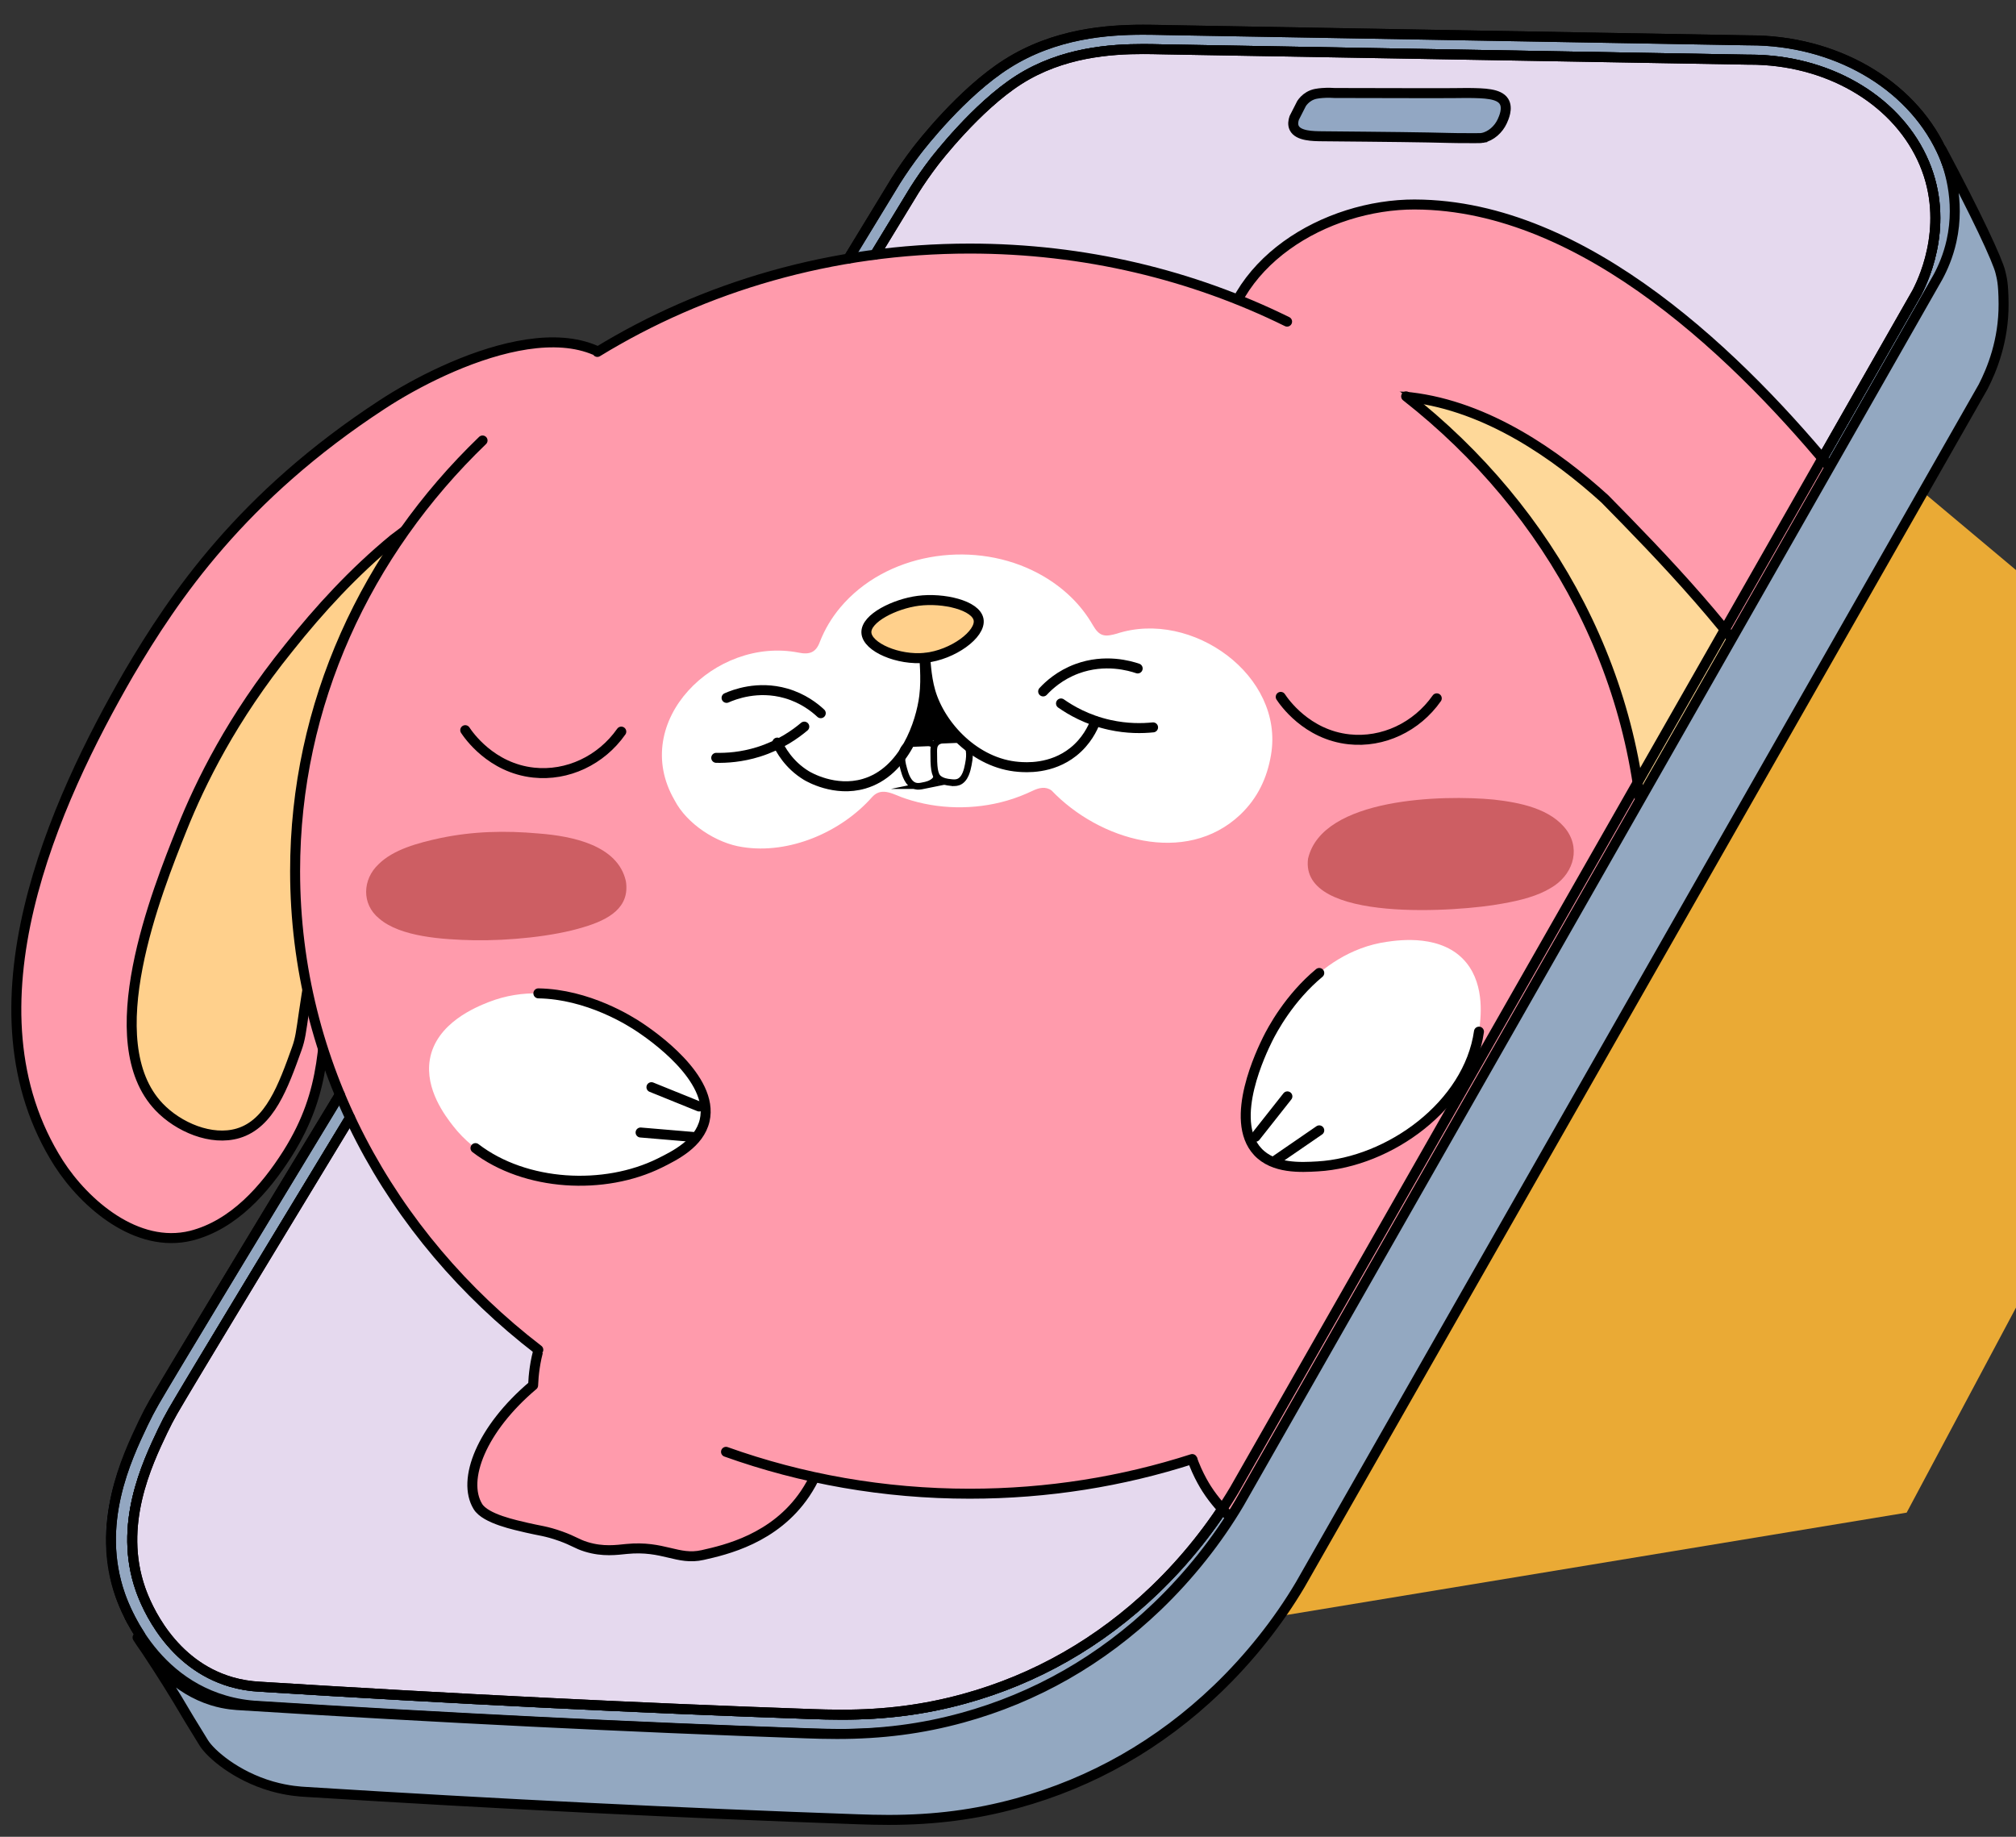 <?xml version="1.0" encoding="UTF-8"?> <svg xmlns="http://www.w3.org/2000/svg" version="1.1" viewBox="0 0 1211.35 1103.64"><rect x="0" y="0" width="1211.35" height="1103.64" fill="#333333" stroke="none"/><defs><style> .st0, .st1, .st2, .st3, .st4, .st5, .st6, .st7, .st8, .st9, .st10, .st11, .st12 { stroke: #000; } .st0, .st1, .st2, .st3, .st5, .st6, .st7, .st8, .st10, .st11, .st12 { stroke-width: 6px; } .st0, .st2, .st3, .st5, .st6, .st7, .st8, .st12 { stroke-linecap: round; stroke-linejoin: round; } .st0, .st10, .st12 { fill: none; } .st13, .st3, .st14, .st15, .st16, .st8, .st9, .st12, .st17, .st18 { display: none; } .st13, .st19 { fill: #d73b3f; } .st20, .st17 { fill: #fed899; } .st21 { fill: #93a7c1; } .st1 { fill: #92a7c3; } .st1, .st4, .st9, .st10, .st11 { stroke-miterlimit: 10; } .st22, .st5, .st11 { fill: #ff9bac; } .st3, .st14, .st7, .st23 { fill: #ffd08c; } .st4, .st15, .st24, .st9 { fill: #fff; } .st4, .st9 { stroke-width: 4px; } .st25 { fill: #e5d9ee; } .st26, .st16 { fill: #cd5e63; } .st6 { fill: #93a8c1; } .st27 { fill: #eaaa35; } </style></defs><g id="_монета" data-name="монета" class="st18"><ellipse class="st11" cx="1811.3" cy="731.91" rx="338.39" ry="89.9" transform="translate(-69.08 1261.71) rotate(-37.74)"></ellipse><path class="st11" d="M1543.69,939.03c30.39,39.26,174.83-21.64,322.63-136.02,147.8-114.39,242.97-238.94,212.59-278.21l64.5,84.08c30.39,39.26-64.79,163.82-212.59,278.21-147.8,114.39-292.24,175.28-322.63,136.02l-64.5-84.08Z"></path><g id="_Шар_22" data-name="Шар_22"><g><path class="st22" d="M1943.45,620.08c19.76-13.57,13.29-20.95,7.92-23.06-11.36-4.51-27.21-1.32-39.67,1.77-20.63,5.23-55.1,16.04-87.65,40.26-8.48,6.33-18.89,15.58-18.56,19.44.31,2.98,5.67,2.54,11.37,1.26,10.27-2.33,19.53-7.52,32.24-13.63,13.53-6.44,28.88-13.04,41.01-16.54,10.74-3.08,20.33-2.88,29.68-3.41,2.95-.13,5.51-.18,8.73-.55,3.69-.46,8.6-1.32,14.86-5.5l.07-.05Z"></path><path class="st0" d="M1943.45,620.08c19.76-13.57,13.29-20.95,7.92-23.06-11.36-4.51-27.21-1.32-39.67,1.77-20.63,5.23-55.1,16.04-87.65,40.26-8.48,6.33-18.89,15.58-18.56,19.44.31,2.98,5.67,2.54,11.37,1.26,10.27-2.33,19.53-7.52,32.24-13.63,13.53-6.44,28.88-13.04,41.01-16.54,10.74-3.08,20.33-2.88,29.68-3.41,2.95-.13,5.51-.18,8.73-.55,3.69-.46,8.6-1.32,14.86-5.5l.07-.05Z"></path></g><g class="st18"><path class="st14" d="M2338.87,123.06c-22.87,2.87-45.98,9.76-62.73,15.5-22.88,7.84-77.36,26.5-108.66,52.68-9.71,8.12-18.17,17.78-17.24,21.61,1.09,4.5,14.82-.48,28.65-5.49,7.33-2.66,10.4-4.97,58.46-25.85,11.28-4.9,22.11-9.74,32.61-13.5,4.62-1.67,9.46-3.3,14.1-4.76,40.5-13.1,62.77-8.29,81.32-18.44,5.89-3.19,11.17-7.65,14.54-11.78,1.92-2.35,6.24-8.14-6.6-11.02-5.98-1.34-16.34-2.22-34.45,1.07Z"></path><path class="st0" d="M2378.38,123.29c-1.53-.55-3.32-.93-5.05-1.3-9.69-1.35-21.5-.66-34.36,1.05h-.09c-22.87,2.88-45.98,9.77-62.73,15.51-22.88,7.84-77.36,26.5-108.66,52.68-9.71,8.12-18.17,17.78-17.24,21.61,1.09,4.5,14.82-.48,28.65-5.49,7.33-2.66,10.4-4.97,58.46-25.85,11.28-4.9,22.11-9.74,32.61-13.5,4.62-1.67,9.46-3.3,14.1-4.76,26.11-8.22,67.63-13.7,70.24-14.05"></path></g><g><path class="st22" d="M1917.78,699.01c-11.69,18.57-49.64,47.92-76.83,67.68-28.98,21.06-68.93,48.31-100.52,58.3-16.51,5.46-34.06,7.9-26.89-5.51,7.22-13.11,35.19-36.92,58.42-46.83,5.19-2.27,9.89-3.99,14.99-6.03,9.49-3.7,20.52-9.21,31.67-16.27,20.88-13.24,41.46-29.17,56.64-40.86,8.79-6.72,18.68-14.83,28.4-19.17,16.77-7.27,20.22-1.01,14.16,8.65l-.03.04Z"></path><path class="st0" d="M1917.78,699.01c-11.69,18.57-49.64,47.92-76.83,67.68-28.98,21.06-68.93,48.31-100.52,58.3-16.51,5.46-34.06,7.9-26.89-5.51,7.22-13.11,35.19-36.92,58.42-46.83,5.19-2.27,9.89-3.99,14.99-6.03,9.49-3.7,20.52-9.21,31.67-16.27,20.88-13.24,41.46-29.17,56.64-40.86,8.79-6.72,18.68-14.83,28.4-19.17,16.77-7.27,20.22-1.01,14.16,8.65l-.03.04Z"></path></g><g><path class="st17" d="M2283.83,342.98c-14.72,19.57-43.25,44.03-66.94,62.84-59.79,45.89-161.74,123.88-229.99,145.33-15.93,5.1-35.09,7.61-31.14-4.47,4.16-13.11,29.89-38.31,57.93-57.53,23.45-16.23,41.02-21.42,61.14-29.83,16.82-6.83,39.33-18.87,58.36-30.86,18.3-11.24,57.6-37.74,84.52-58.2,15.41-11.48,32.5-24.99,48.43-33.14,11.04-5.7,19.26-7.11,21.35-4.01,1.21,1.92-.37,5.47-3.58,9.75l-.08.11Z"></path><path class="st12" d="M2283.83,342.98c-14.72,19.57-43.25,44.03-66.94,62.84-59.79,45.89-161.74,123.88-229.99,145.33-15.93,5.1-35.09,7.61-31.14-4.47,4.16-13.11,29.89-38.31,57.93-57.53,23.45-16.23,41.02-21.42,61.14-29.83,16.82-6.83,39.33-18.87,58.36-30.86,18.3-11.24,57.6-37.74,84.52-58.2,15.41-11.48,32.5-24.99,48.43-33.14,11.04-5.7,19.26-7.11,21.35-4.01,1.21,1.92-.37,5.47-3.58,9.75l-.08.11Z"></path></g><path class="st5" d="M1710.11,800.09c-17.73,14.17-23.55,17.71-25.27,17.96-1.32.19,0-1.58.08-4.28.07-2.62-1.43-1.63-.9-3.5.63-2.23,2.54-3.95,2.54-5.95,0-1.03-.51-1.04-.62-1.62-.52-2.6,8.24-11.28,17.77-18.29,1.61-1.18,11.66-8.5,21.54-12.24,10.27-3.89,12.2-.83,12.54-.27,2.21,3.53-4.15,13.45-15.55,21.43-4.77,3.34-9.25,5.52-12.13,6.77Z"></path><path class="st5" d="M1758.01,706.66c-5.27-1.3-13.49,1.26-19.17,5.27-2.68,1.89-5.35,5.51-6.37,6.82-1.12,1.44-1.56,2.22-3.29,4.18-1.57,1.79-2.21,2.29-3.24,3.52-1.82,2.17-2.14,3.37-2.46,4.25-1.24,3.4-4.75,6.19-5.01,8.2-.23,1.81-.75,5.79,5.89,4.82,7.67-1.12,20.78-8.06,30.72-15.44,16.65-12.36,24.06-25.7,16.07-25.85-3.53-.07-9.4,2.45-13.14,4.23Z"></path><path class="st22" d="M1794.45,772.51c-62.47,30.75-97.63,25.28-78.52-12.21,19.11-37.5,85.25-92.82,147.72-123.58,62.47-30.75,97.63-25.28,78.52,12.21-19.11,37.5-85.25,92.82-147.72,123.58Z"></path><path class="st0" d="M1764.21,704.01c28.37-25.17,64.48-50.08,99.44-67.29,30.36-14.95,54.27-21.34,68.63-19.65"></path><path class="st0" d="M1710.81,779.59c-.51-5,1.12-11.45,5.12-19.29,4.41-8.65,11.32-18.25,20.11-28.27"></path><path class="st0" d="M1710.81,779.59"></path><path class="st0" d="M1892.93,706.08c-28.22,24.88-63.91,49.42-98.48,66.43-34.92,17.19-61.31,23.06-74.45,18.35"></path><path class="st0" d="M1942.49,620.71c6.39,4.9,6.74,14.38-.32,28.23-5.88,11.55-16.23,24.78-29.55,38.47"></path><path class="st16" d="M2192.64,253.64c-10.75,5.96-13.18,3.73-13.3-.37-.31-4.75,2.93-13.56,7.03-21.28,3.61-6.7,9.34-16.49,18.95-24.68,7.61-6.63,17.16-11.16,21.32-10.59,4.16.37,3.98,4.46,3.43,8.31-.94,5.8-4.2,12.65-9.11,20.53-4.74,7.81-13.33,19.37-28.2,28.02l-.12.07Z"></path><path class="st16" d="M2126.1,397.22c-24.61,10.71-37.61,43.37-39.07,50.78-.79,3.43-.9,6.22.75,7.5,2.37,2.24,11.04-.48,20.64-7.51,10.42-7.69,16.29-15.74,20.3-21.92,7.46-11.87,19.72-37.48-2.52-28.89l-.11.05Z"></path><path class="st15" d="M2150.29,371.41c-13.72-2.23,6.45-26.16,31.29-45.98,2.38-2.12,2.55-3.29,2.1-4.09-.58-1.07-.92-2.33-.88-3.8.09-5.4,4.56-13.49,12.52-22.62,2.6-3.08,7.57-7.48,4.56-7.64-10.21-.1-12.89-7.29-4.58-18.95,4.45-6.39,15.45-16.6,26.16-23.82,35.93-24.92,59.19-22.18,43.19-.8-2.19,2.9-1.96,3.82,1.84,2.61,4.2-1.26,7.91-1.95,10.92-2.01,15.84-.3,11.31,15.55-7.7,35.04-4.36,4.48-9.51,9.18-15.13,13.76-4.23,3.44-8.71,6.8-13.28,9.96-2.32,1.61-4.23,3.05-5.14,4.22-.81,1-.95,1.83-.97,2.67.85,11.81-35.78,44.77-65.17,56.85-8.43,3.48-15.19,5.25-19.66,4.59l-.09-.02Z"></path><path class="st15" d="M2075.99,308.46c9.59-16.41,40.74-44.56,70.57-60.94,4.85-2.66,18.54-10.18,25.62-10.55,8.68-.45,1.44,10.18-.64,13.22-12.19,17.89-44.58,40.11-51.36,44.65-4.94,3.32-35.8,24.04-45.06,23.79-5.01-.13-1.38-6.35.86-10.18Z"></path><path class="st12" d="M2159.61,263.8c-14.6,14.11-34.31,27.61-39.43,31.04-4.94,3.32-35.8,24.04-45.06,23.79-5.01-.13-1.38-6.35.86-10.18,8.21-14.05,32.22-36.7,57.68-53.21"></path><path class="st12" d="M2100.04,301.54c-6.44,4.9-12.89,9.79-19.33,14.69"></path><path class="st12" d="M2073.84,316.28c5.47-5.04,10.94-10.07,16.42-15.11"></path><path class="st15" d="M2011.06,455.41c-6.32,14.8,7.39,20.87,34.93,9.01,4.48-1.93,17.11-7.37,28.42-16.05,13.88-10.66,16.25-18.89,16.93-21.24,3.98-13.85-19.87-8.38-25-7.07-3.74.95-27.08,6.92-42.87,19.49-8.55,6.81-10.94,12.41-12.41,15.87Z"></path><path class="st12" d="M2086.61,418.47c-6.46-1.7-17.05.76-20.27,1.58-3.74.95-27.08,6.92-42.87,19.49-8.55,6.81-10.94,12.41-12.41,15.87-6.32,14.8,7.39,20.87,34.93,9.01"></path><path class="st12" d="M2041.82,435.35c-4.09.29-8.19.58-12.28.87"></path><path class="st12" d="M2018.13,445.16c2.29,1.22,4.57,2.44,6.86,3.65"></path><path class="st12" d="M2259.88,238.61c.33,1.04.96,4.65-5.74,12.49-4.06,4.75-9.11,9.06-12.08,11.47"></path><path class="st12" d="M2237.99,247.31c-1.39,2.36-2.95,5.56-3.03,8.4-.11,3.63,2.22,5.03,3.98,5.63"></path><path class="st12" d="M2219.34,325.49c1.98-2.2,8-9.17,7.54-13.57-.28-2.66-2.82-3.27-4.49-3.43"></path><path class="st12" d="M2194.61,339.77c.91-2.15,2.7-5.51,6.45-10.22,4.8-6,10.64-11.49,14.42-14.84"></path><path class="st3" d="M2258.32,280.8c-5.96,3.26-10.41.7-8.02-4.99,2.3-5.46,11.38-14.93,17.14-17.79,5.7-2.83,7.56,1.08,5.78,5.79-1.9,5.01-9,13.78-14.89,17Z"></path><path class="st8" d="M2193.51,322.36c-48.1,24.53-77.36,31.07-74.39,22.47,3.05-8.85,42.25-39.59,95.1-68.19h0c-2.4,2.85-4.7,6.17-4.9,8.61-.57,6.93,16.28,1.62,26.23-2.56,7.14-3,14.84-7.13,14.74-6.91-.09.2-6.5,3.16-13.78,7.47-15.41,9.13-33.24,23.48-40.17,33.58-1.75,2.54-2.48,4.35-2.82,5.53Z"></path><path class="st13" d="M2145.66,339.39c-8.9,3.91-17.01,5.44-16.88,1.48.66-6.14,20.19-20.8,33.99-27.67,10.43-5.24,18.63-7.12,9.39,2.31-1.8,1.86-2.51,3.13-1.48,3.52,6.81,3.15-9.72,13.69-24.84,20.28l-.17.07Z"></path><path class="st18" d="M2219.81,287.87c3.4-.74,8.56-2.16,15.73-5.18,7.5-3.16,14.8-7.05,14.74-6.91-.06.13-6.6,3.24-13.78,7.47-9.48,5.59-17.23,11.46-22.23,15.5,1.85-3.63,3.7-7.26,5.55-10.88Z"></path><path class="st9" d="M2201.07,298.97c.13-.53.26-1.05.94-1.84,1.72-2,5.8-4.39,7.83-5.58,1.86-1.09,7.09-4.15,8.62-3.79.45.11.46.48.38.79l-1.84,3.61c-.2.32-.66.98-1.72,1.83-1.14.91-2.37,1.55-3.39,2.07-6.29,3.21-9.38,4.69-10.38,4.46-.8-.18-.58-1.07-.46-1.55Z"></path><path class="st9" d="M2198.99,304.27c-.5.72-1,1.41-.94,1.84.14,1.09,3.71-.29,5.48-.97,1.62-.62,6.19-2.39,9.24-5,.9-.77,1.42-1.41,1.72-1.83l1.84-3.61c.11-.28.24-.78-.38-.79-.66-.02-1.84.52-2.83.99-6.14,2.91-9.28,4.49-11.25,6.18-1.58,1.35-2.42,2.54-2.87,3.19Z"></path><path class="st12" d="M2236.17,258.21c-2.92,1.88-9.94,6.57-16.36,12.54-.8.74-10.09,9.48-10.5,14.49-.57,6.93,16.28,1.62,26.23-2.56,7.14-3,14.84-7.13,14.74-6.91-.1.21-6.83,3.38-13.78,7.47-14.71,8.67-33.44,23.3-40.17,33.58-1.1,1.67-5.11,7.8-1.11,9.52,2.41,1.04,6.68.02,9.06-.66"></path><g class="st18"><path d="M2253.48,209.57c-12.41,6.11-20.42,7.06-17.91,2.12,2.51-4.93,14.61-13.88,27.01-19.99,12.41-6.11,20.42-7.06,17.91-2.12s-14.61,13.88-27.01,19.99Z"></path><path class="st24" d="M2261.42,198.66c-4.46,2.01-7.06,2.19-5.79.41,1.26-1.78,5.91-4.85,10.37-6.86,4.46-2.01,7.06-2.19,5.79-.41-1.26,1.78-5.91,4.85-10.37,6.86Z"></path></g><g class="st18"><path d="M2168.6,398.14c-12.41,6.11-20.41,7.02-17.87,2.05s14.65-13.96,27.05-20.06c12.41-6.11,20.41-7.02,17.87-2.05-2.53,4.97-14.65,13.96-27.05,20.06Z"></path><path class="st24" d="M2175.74,387.68c-4.46,2.01-7.06,2.19-5.79.41,1.26-1.78,5.91-4.85,10.37-6.86,4.46-2.01,7.06-2.19,5.79-.41s-5.91,4.85-10.37,6.86Z"></path></g><path class="st12" d="M2183.8,361.94c1.51-.23,11.97-1.7,9.06,6.64-2.32,6.64-12.23,16.98-25.74,26.92"></path></g></g><g id="_Шар_26" data-name="Шар_26"><path class="st21" d="M1163.48,89.76c-18.97-40.02-64.14-65.88-115.05-65.88h-.72l-349.79-6.16c-.96-.02-3.1-.07-3.1-.07-3.23-.06-6.88-.14-10.89-.14-21.34,0-53.06,2.13-82.02,20.56-26.93,17.13-51.53,48.83-54.25,52.38-4.38,5.74-8.55,11.72-12.38,17.77l-.24.38C343.31,423.36,110.4,806.14,89.63,842.18c-2.27,3.95-4.58,8.36-6.67,12.76-10.02,21.11-28.68,60.41-13.71,103.13,4.11,11.74,20.79,51,62.76,63.22,6.52,1.9,13.34,3.04,20.28,3.39,115.75,7.26,227.39,12.79,331.83,16.45,5.6.2,11.72.38,18.54.38,27.76,0,52.31-3.18,77.26-10.02,45.2-12.39,85.62-35.45,120.16-68.56,19.35-18.54,36.62-40.24,49.96-62.76l410.22-719.59.22-.42c5.64-10.79,22.54-49.21,3-90.4ZM1148.93,175.18l-.12.24-410.03,719.25c-12.81,21.63-29.4,42.47-47.97,60.28-32.99,31.62-71.54,53.63-114.58,65.43-23.72,6.5-47.09,9.53-73.57,9.53-6.61,0-12.58-.18-18.05-.37-104.36-3.66-215.89-9.19-331.53-16.44-5.88-.29-11.66-1.25-17.17-2.86-36.14-10.52-50.84-45.28-54.48-55.68-13.52-38.6,3.91-75.31,13.27-95.03,1.96-4.13,4.12-8.27,6.25-11.97,20.72-35.95,253.58-418.64,445.28-733.34l.13-.22c3.65-5.76,7.62-11.46,11.8-16.93,1.03-1.35,25.54-33.25,51.08-49.5,26-16.54,55.08-18.46,74.69-18.46,3.87,0,7.45.08,10.62.15,1.08.02,2.12.04,3.13.06l349.92,6.17c.28,0,.55-.01.83-.01,45.8,0,86.36,23.11,103.32,58.87,17.41,36.71,2.25,71.15-2.82,80.83Z"></path><path class="st10" d="M84.28,982.64c9.75,14.92,25.76,31.75,50.72,39.02,6.52,1.9,13.34,3.04,20.28,3.39,115.75,7.26,227.39,12.79,331.83,16.45,5.6.2,11.72.38,18.54.38,27.76,0,52.31-3.18,77.26-10.02,45.2-12.39,85.62-35.45,120.16-68.56,19.35-18.54,36.62-40.24,49.96-62.76l410.22-719.59.22-.42c5.19-9.93,19.91-43.25,7.01-80.59M78.97,973.63c1.51,2.85,3.28,5.89,5.32,9.01M77.89,971.55c.34.68.7,1.37,1.08,2.08M1170.49,99.93c-1.12-3.24-2.45-6.52-4.01-9.81-18.97-40.02-64.14-65.88-115.05-65.88h-.72l-349.79-6.16c-.96-.02-3.1-.07-3.1-.07-3.23-.06-6.88-.14-10.89-.14-21.34,0-53.06,2.13-82.02,20.56-26.93,17.13-51.53,48.83-54.25,52.38-4.38,5.74-8.55,11.72-12.38,17.77l-.24.38C346.31,423.73,113.4,806.51,92.63,842.55c-2.27,3.95-4.58,8.36-6.67,12.76-10.02,21.11-28.68,60.41-13.71,103.13,1.03,2.93,2.84,7.59,5.64,13.11M1151.93,175.55l-.12.24-410.03,719.25c-12.81,21.63-29.4,42.47-47.97,60.28-32.99,31.62-71.54,53.63-114.58,65.43-23.72,6.5-47.09,9.53-73.57,9.53-6.61,0-12.58-.18-18.05-.37-104.36-3.66-215.89-9.19-331.53-16.44-5.88-.29-11.66-1.25-17.17-2.86-36.14-10.52-50.84-45.28-54.48-55.68-13.52-38.6,3.91-75.31,13.27-95.03,1.96-4.13,4.12-8.27,6.25-11.97,20.72-35.95,253.58-418.64,445.28-733.34l.13-.22c3.65-5.76,7.62-11.46,11.8-16.93,1.03-1.35,25.54-33.25,51.08-49.5,26-16.54,55.08-18.46,74.69-18.46,3.87,0,7.45.08,10.62.15,1.08.02,2.12.04,3.13.06l349.92,6.17c.28,0,.55-.01.83-.01,45.8,0,86.36,23.11,103.32,58.87,17.41,36.71,2.25,71.15-2.82,80.83Z"></path><path class="st25" d="M1151.93,175.55l-.12.24-410.03,719.25c-12.81,21.63-29.4,42.47-47.97,60.28-32.99,31.62-71.54,53.63-114.58,65.43-23.72,6.5-47.09,9.53-73.57,9.53-6.61,0-12.58-.18-18.05-.37-104.36-3.66-215.89-9.19-331.53-16.44-5.88-.29-11.66-1.25-17.17-2.86-36.14-10.52-50.84-45.28-54.48-55.68-13.52-38.6,3.91-75.31,13.27-95.03,1.96-4.13,4.12-8.27,6.25-11.97,20.72-35.95,253.58-418.64,445.28-733.34l.13-.22c3.65-5.76,7.62-11.46,11.8-16.93,1.03-1.35,25.54-33.25,51.08-49.5,26-16.54,55.08-18.46,74.69-18.46,3.87,0,7.45.08,10.62.15,1.08.02,2.12.04,3.13.06l349.92,6.17c.28,0,.55-.01.83-.01,45.8,0,86.36,23.11,103.32,58.87,17.41,36.71,2.25,71.15-2.82,80.83Z"></path><path class="st10" d="M1151.93,175.55l-.12.24-410.03,719.25c-12.81,21.63-29.4,42.47-47.97,60.28-32.99,31.62-71.54,53.63-114.58,65.43-23.72,6.5-47.09,9.53-73.57,9.53-6.61,0-12.58-.18-18.05-.37-104.36-3.66-215.89-9.19-331.53-16.44-5.88-.29-11.66-1.25-17.17-2.86-36.14-10.52-50.84-45.28-54.48-55.68-13.52-38.6,3.91-75.31,13.27-95.03,1.96-4.13,4.12-8.27,6.25-11.97,20.72-35.95,253.58-418.64,445.28-733.34l.13-.22c3.65-5.76,7.62-11.46,11.8-16.93,1.03-1.35,25.54-33.25,51.08-49.5,26-16.54,55.08-18.46,74.69-18.46,3.87,0,7.45.08,10.62.15,1.08.02,2.12.04,3.13.06l349.92,6.17c.28,0,.55-.01.83-.01,45.8,0,86.36,23.11,103.32,58.87,17.41,36.71,2.25,71.15-2.82,80.83Z"></path><path class="st1" d="M890.65,82.88c-.38.07-.69.12-4.54.14-8.25.04-14.73-.12-15.46-.14,0,0-7.09-.16-12.55-.28-15.08-.31-63.45-.72-63.45-.72-5.74-.05-14.63-.13-17-5-.99-2.05-.55-4.35,0-6,1.48-2.9,2.95-5.8,4.43-8.7.79-1.16,2.23-2.95,4.57-4.3,2.68-1.54,5.24-1.76,8-2,3.08-.27,6.98-.03,7.36,0,.01,0,.03,0,.04,0,50.32.17,71.85.13,78.6,0,.04,0,.85-.02,2,0,9.11.13,17.96.26,21,5,2.62,4.09-.1,10.03-1,12-2.18,4.75-6.65,8.96-12,10Z"></path><path class="st6" d="M1230.65,77.88"></path></g><g id="BUNN"><g id="_ухо_левое" data-name="ухо_левое"><g><path class="st22" d="M383.04,236.06c-26.9-58.56-113.89-18.87-153.49,7.07-84.22,55-124.94,115.28-152.22,161.68-44.26,76.6-101.46,201.02-41.98,294.26,15.65,24.27,46.86,51.44,79.48,43.42,25.49-6.47,44.37-27.94,57.98-49.41,24.29-38.63,21.06-68.06,25.03-110.3,4.67-45.02,15.62-97.33,38.24-141.66,20.19-39.29,62.06-79.46,97.01-117.37,11.31-12.02,21.68-22.57,32.22-35.29,11.76-14.52,25.4-33.41,17.82-52.17l-.09-.22Z"></path><path class="st0" d="M383.04,236.06c-26.9-58.56-113.89-18.87-153.49,7.07-84.22,55-124.94,115.28-152.22,161.68-44.26,76.6-101.46,201.02-41.98,294.26,15.65,24.27,46.86,51.44,79.48,43.42,25.49-6.47,44.37-27.94,57.98-49.41,24.29-38.63,21.06-68.06,25.03-110.3,4.67-45.02,15.62-97.33,38.24-141.66,20.19-39.29,62.06-79.46,97.01-117.37,11.31-12.02,21.68-22.57,32.22-35.29,11.76-14.52,25.4-33.41,17.82-52.17l-.09-.22Z"></path></g><g><path class="st23" d="M173.32,389.56c-33.79,41.78-52.92,80.77-64,108.45-15.13,37.8-51.16,127.79-13.77,167.06,11.6,12.19,31.44,20.71,47.59,15.86,19.01-5.71,27.07-28.17,35.19-50.81,4.3-11.99,1.59-16.05,16.76-91.88,3.56-17.8,6.47-34.78,12.8-52,2.72-7.55,6.03-15.58,9.59-23.35,29.66-67.51,91.17-114.32,89.15-141.91-.51-8.79-6.98-15.38-15.94-18.55-5.11-1.8-18.42-5.48-54.25,21.58-16.68,12.59-40.18,33.28-63.12,65.54Z"></path><path class="st0" d="M251.18,313.24c-5.04,3.39-9.97,7.15-14.74,10.78-23.97,19.77-44.36,41.96-63,65.38l-.12.16c-33.79,41.78-52.92,80.77-64,108.45-15.13,37.8-51.16,127.79-13.77,167.06,11.6,12.19,31.44,20.71,47.59,15.86,19.01-5.71,27.07-28.17,35.19-50.81,4.3-11.99,1.59-16.05,16.76-91.88,3.56-17.8,6.47-34.78,12.8-52,2.72-7.55,6.03-15.58,9.59-23.35,19.98-43.71,80.27-119.32,84.07-124.08"></path></g></g><g id="_ухо_правое" data-name="ухо_правое"><g><path class="st22" d="M850.43,122.88c102.56.4,196.67,93.57,254.2,164.15,61.32,75.22,132.15,184.21,98.8,304.78-15.6,62.31-58.11,138.52-136.68,144.3-76.04,4.66-162.2-57.55-157.48-138.6.61-17.94,3.81-35.2,5.81-53.35,4.58-34.12.62-70.21-14.89-102.29-29.25-59.95-80.36-110.45-117.6-147.87-21.16-21.82-49.2-44.78-48.8-78.05,2.52-58.15,62.97-93.19,116.39-93.08h.23Z"></path><path class="st0" d="M850.43,122.88c102.56.4,196.67,93.57,254.2,164.15,61.32,75.22,132.15,184.21,98.8,304.78-15.6,62.31-58.11,138.52-136.68,144.3-76.04,4.66-162.2-57.55-157.48-138.6.61-17.94,3.81-35.2,5.81-53.35,4.58-34.12.62-70.21-14.89-102.29-29.25-59.95-80.36-110.45-117.6-147.87-21.16-21.82-49.2-44.78-48.8-78.05,2.52-58.15,62.97-93.19,116.39-93.08h.23Z"></path></g><g><path class="st20" d="M847.56,238.7c46.28,5.47,87.67,34.69,116.69,61.02,67.48,68.65,181.66,186.04,147.76,307.1-7.59,28.13-29.68,66.97-66.59,74.93-40.27,8.91-88.87-13.1-112.27-48.47-20.12-29.37-10.22-60.99-7.71-93.8,2.8-27.7-3.82-60.77-15.91-86.24-10.59-24.89-41.8-75.07-71.47-106.25-16.14-18.17-36.85-37.25-40.22-61.16-2.49-16.52,5.77-32.69,20.3-41.61,8.85-5.32,19-6.73,29.15-5.55l.27.03Z"></path><path class="st0" d="M847.56,238.7c46.28,5.47,87.67,34.69,116.69,61.02,67.48,68.65,181.66,186.04,147.76,307.1-7.59,28.13-29.68,66.97-66.59,74.93-40.27,8.91-88.87-13.1-112.27-48.47-20.12-29.37-10.22-60.99-7.71-93.8,2.8-27.7-3.82-60.77-15.91-86.24-10.59-24.89-41.8-75.07-71.47-106.25-16.14-18.17-36.85-37.25-40.22-61.16-2.49-16.52,5.77-32.69,20.3-41.61,8.85-5.32,19-6.73,29.15-5.55l.27.03Z"></path></g></g><g id="_правая_ножка" data-name="правая_ножка"><path class="st5" d="M876.96,833.68c43.39,46.37,48.76,64.1,43.98,71.16-3.66,5.4-12.58,3.53-33.77,9.28-20.58,5.58-18.62,9.98-31.45,11.87-15.31,2.25-21.49-2.34-37.49,2.18-8.24,2.33-10.31,4.59-15.32,6.38-22.75,8.14-57.57-10.98-76.07-37.31-3.12-4.44-22.03-32.33-13.09-67.53,9.3-36.6,41.28-51.99,47.02-54.76,36.79-17.7,90.9-11.94,109.8,20.43,7.91,13.55,7.7,28.42,6.38,38.3Z"></path></g><g id="_левая_ножка" data-name="левая_ножка"><path class="st5" d="M320.31,832.4c-31.02,26.19-42.9,56.73-33.19,72.77,4.57,7.56,22.94,11.22,29.36,12.77,7.08,1.71,11.54,1.91,20.43,5.11,8.09,2.91,9.56,4.61,15.32,6.38,10.17,3.14,18.51,1.84,24.26,1.28,22.24-2.19,30.71,7.04,45.75,3.64,13.51-3.05,43.19-9.71,61.5-36.84,21.14-31.33,17.28-73.58-2.55-100.86-33.21-45.69-110.45-48.37-142.99-12.77-14.37,15.73-17.36,36-17.87,48.52Z"></path></g><g id="_туловище" data-name="туловище"><ellipse class="st22" cx="582.68" cy="523.43" rx="405.36" ry="374.08"></ellipse><path class="st0" d="M323.45,811.04c-89.3-68.62-146.13-171.99-146.13-287.6,0-100.41,42.87-191.57,112.63-258.77"></path><path class="st0" d="M716.36,876.69c-41.86,13.49-86.84,20.82-133.68,20.82-51.64,0-101.02-8.91-146.44-25.16"></path><path class="st0" d="M716.36,876.69"></path><path class="st0" d="M844.91,238.17c87.56,68.62,143.12,170.95,143.12,285.27s-56.71,218.76-145.84,287.38"></path><path class="st0" d="M358.93,211.46c64.12-39.25,141.05-62.1,223.75-62.1,68.94,0,133.85,15.88,190.69,43.89"></path></g><g id="_румяна" data-name="румяна"><path class="st26" d="M376.08,529.51c2.46,15.81-10.2,23.1-25.58,27.63-18.12,5.59-44.84,8.17-65.89,7.81-18.22-.4-43.99-1.91-56.8-13.05-10.68-8.66-10.03-23.51-.36-32.61,8.95-8.91,23.76-12.82,36.99-15.7,19.74-4.14,39.12-4.59,59.33-2.77,20.26,1.56,47.38,7.09,52.27,28.52l.03.17Z"></path><path class="st26" d="M785.97,515.93c-5.21,39.24,91.94,31.77,116.69,27.02,11.25-1.96,21.35-4.64,29.12-9.38,12.6-7.2,18.32-22.12,9.79-34.45-9.47-13.32-28.55-16.94-44.13-18.69-30.32-2.9-102.72-1.27-111.43,35.32l-.03.18Z"></path></g><g id="_ручка_левая" data-name="ручка_левая"><path class="st24" d="M396.44,698.81c-38.8,19.23-97.04,12.79-124.27-22.36-4.43-5.71-16.93-21.84-13.9-39.81,3.71-22.05,28.26-31.73,35.29-34.5,41.32-16.3,82.85,9.72,91.27,15.43,6.14,4.17,44.49,30.18,38.58,55.67-3.2,13.8-17.9,21.08-26.96,25.57Z"></path><path class="st0" d="M323.49,596.87c29.76.52,54.98,16.4,61.33,20.71,6.14,4.17,44.49,30.18,38.58,55.67-3.2,13.8-17.9,21.08-26.96,25.57-33.22,16.46-80.68,14.11-110.74-8.96"></path><path class="st0" d="M391.43,653.25c9.55,3.86,19.1,7.73,28.65,11.59"></path><path class="st0" d="M416.33,683.13c-10.47-.88-20.95-1.76-31.42-2.65"></path></g><g id="_Шар_23" data-name="Шар_23" class="st18"><path class="st24" d="M1971.23,361.36c-3.8,34.78-63.39,71.46-111.28,59.67-7.02-1.73-26.83-6.6-35.62-22.56-10.79-19.58,2.44-42.42,6.22-48.96,20.6-35.56,65.03-42.27,81.11-44.6,18.7-2.71,48.51-3.68,50.99,4.97,1.94,6.79-13.6,17.27-27,25,1.63-.57,18.82-6.29,29,3,8.31,7.59,6.9,20.57,6.58,23.48Z"></path><path class="st0" d="M1842.15,335.48c22.59-23.43,56.83-28.59,70.52-30.57,18.7-2.71,48.51-3.68,50.99,4.97,1.94,6.79-13.6,17.27-27,25,1.63-.57,18.82-6.29,29,3,8.31,7.59,6.9,20.57,6.58,23.48-3.47,31.75-53.41,65.07-98.52,61.68"></path><path class="st0" d="M1966.65,341.88c-4.95,4.09-9.9,8.18-14.84,12.28"></path><path class="st0" d="M1930.65,406.88"></path></g><g id="_ручка_правая" data-name="ручка_правая"><path class="st24" d="M791.76,700.83c43.23-2.51,90.64-36.94,96.9-80.96,1.02-7.16,3.89-27.36-7.63-41.47-14.14-17.32-40.26-13.57-47.74-12.5-43.97,6.3-67.17,49.46-71.66,58.59-3.27,6.66-23.72,48.25-5.95,67.47,9.62,10.4,25.99,9.45,36.08,8.87Z"></path><path class="st0" d="M792.7,584.62c-18.06,15.01-28.25,34.15-31.07,39.88-3.27,6.66-23.72,48.25-5.95,67.47,9.62,10.4,25.99,9.45,36.08,8.87,43.23-2.51,90.64-36.94,96.9-80.96"></path><path class="st0" d="M773.55,658.77c-6.38,8.09-12.77,16.17-19.15,24.26"></path><path class="st0" d="M766.71,697.05c8.66-5.95,17.33-11.91,25.99-17.86"></path></g><g id="_пятно_вокруг_рта" data-name="пятно_вокруг_рта"><path class="st24" d="M745.17,489.57c-32.82,30.88-84.83,15.24-113.29-14.58-3.53-2.61-7.56-1.68-11.29.11-4.96,2.36-10.22,4.45-15.57,5.97-19.71,5.71-41.53,5.31-60.87-1.22-6.67-2.02-13.97-7.52-19.97-1.1-18.7,21.28-49.98,34.69-78.04,30.22-15.55-2.24-33.46-13.87-40.83-28.19-27.4-47.22,24.42-98.45,74.49-88.65,6.74,1.38,10.54-.1,12.9-6.66,2.88-7.33,6.99-14.26,12.19-20.45,27.28-32.5,77.57-40.45,115.29-22.36,8.7,4.13,16.78,9.68,23.56,16.32,5.11,4.99,9.45,10.61,12.9,16.62,1.78,3.05,3.66,5.43,6.34,6.03,2.24.58,5.04-.03,8.11-.91,45.04-14.69,100.77,25.22,92.61,72.91-2.3,13.67-7.91,25.75-18.32,35.73l-.22.2Z"></path></g><g id="_левые_усики" data-name="левые_усики"><path class="st0" d="M436.57,419.32c4.37-1.93,18.66-7.59,35.67-2.72,10.29,2.95,17.27,8.51,20.93,11.93"></path><path class="st0" d="M430.36,455.35c6.19.14,15.18-.38,25.41-3.58,13.05-4.09,22.24-10.72,27.5-15.17"></path></g><g id="_правые_усики" data-name="правые_усики"><path class="st0" d="M683.59,401.65c-4.6-1.57-19.59-6.04-36.49.2-10.22,3.78-16.86,9.89-20.3,13.6"></path><path class="st0" d="M692.84,437.05c-6.28.65-15.47.86-26.13-1.5-13.61-3.01-23.49-8.86-29.19-12.87"></path></g><g id="_нос" data-name="нос"><path class="st7" d="M588,372.3c1.56,8.75-15.53,21.25-32.16,22.96-15.96,1.64-34.78-6.32-35.25-15.12-.46-8.7,17.06-17.32,31.17-19.15,14.99-1.95,34.69,2.66,36.24,11.31Z"></path></g><g id="_рот" data-name="рот" class="st18"><path class="st2" d="M611.34,490.15c6.1,72.75-20.82,126.99-47.08,130.96-27.03,4.08-71.28-42.37-84.02-120.32h0c6.24,1.7,14.37,2.62,22.93.13,24.35-7.07,34.18-36.46,36.2-52.58,1.45-11.57-.28-22.97.35-23.01.58-.04.25,10.02,3.38,20.31,6.62,21.77,28.09,42.47,52.94,45.13,6.26.67,11.58.07,15.31-.62Z"></path><g id="_язык" data-name="язык"><path class="st19" d="M590.49,571.29c-1.16,14.21-9.65,29.58-23.92,34.04-21.3,5.93-40.94-17.99-42.06-39.08-1.06-15.85,6.35-31.01,24.74-22.67,3.68,1.6,7.08,1.58,10.3-1.06,23.31-18.19,33.13,4.28,30.96,28.49l-.02.27Z"></path></g></g><g id="_зубы" data-name="зубы"><path d="M546.98,445.52c3.2-6.32,6.96-15.58,8.39-27.17,1.5-12.15-.05-22.98.35-23.01.38-.03.38,10.13,3.38,20.31,3.96,13.43,11.97,22.86,18.02,28.66-10.04.41-20.09.81-30.13,1.22Z"></path><path class="st4" d="M554.98,472.03c-1.72.35-3.39.7-5.1.21-4.33-1.25-5.97-7.06-6.79-9.95-.75-2.64-2.86-10.08,1.12-13.77,1.18-1.09,2.55-1.54,3.56-1.76l9.98-.4c.84.03,2.45.23,3.69,1.46,1.34,1.33,1.57,3.17,1.7,4.71.8,9.51.85,14.29-1.71,16.68-2.04,1.91-4.91,2.5-6.46,2.82Z"></path><path class="st4" d="M570.76,470.11c1.74.21,3.44.42,5.1-.21,4.21-1.6,5.38-7.52,5.96-10.46.53-2.69,2.03-10.28-2.23-13.63-1.26-.99-2.67-1.33-3.69-1.46l-9.98.4c-.84.1-2.42.43-3.56,1.76-1.23,1.43-1.31,3.28-1.31,4.83-.02,9.54.3,14.31,3.05,16.49,2.19,1.73,5.09,2.09,6.66,2.29Z"></path></g><g id="_губки" data-name="губки"><path class="st0" d="M467.05,446.2c1.81,3.94,6.75,13.24,17.41,19.74,1.33.81,17.1,10.1,34.7,4.98,24.35-7.07,34.18-36.46,36.2-52.58,1.45-11.57-.28-22.97.35-23.01.59-.04.48,10.46,3.38,20.31,6.14,20.86,27.05,43.12,52.94,45.13,4.21.33,19.63,1.53,32.86-9,7.98-6.35,11.69-14.2,13.31-18.43"></path></g><g id="_глаз_левый" data-name="глаз_левый"><g class="st18"><ellipse cx="299.1" cy="460.88" rx="24.75" ry="34.47"></ellipse><path class="st24" d="M297.94,456.02c-.7,7.05-4.75,12.17-9.04,11.44-4.29-.73-7.19-7.03-6.49-14.08.7-7.05,4.75-12.17,9.04-11.44s7.19,7.03,6.49,14.08Z"></path></g><path class="st0" d="M279.55,438.73c1.88,2.84,15.5,22.75,41.06,25.5,20.34,2.19,40.55-7.33,52.7-24.63"></path></g><g id="_глаз_правый" data-name="глаз_правый"><g class="st18"><ellipse cx="841.8" cy="437.89" rx="24.95" ry="34.47"></ellipse><path class="st24" d="M841.05,434.19c-.7,7.05-4.75,12.17-9.04,11.44-4.29-.73-7.19-7.03-6.49-14.08.7-7.05,4.75-12.17,9.04-11.44,4.29.73,7.19,7.03,6.49,14.08Z"></path></g><path class="st0" d="M769.55,418.73c1.88,2.84,15.5,22.75,41.06,25.5,20.34,2.19,40.55-7.33,52.7-24.63"></path></g></g><g id="_Шар_30" data-name="Шар_30"><g id="_Шар_27" data-name="Шар_27"><polygon class="st27" points="1136.65 279.88 726.12 978.13 1145.65 908.88 1374.67 479.48 1136.65 279.88"></polygon></g><path class="st6" d="M1203.89,182.58c.11,22.12-7.01,39.5-12.18,49.58l-.22.42-410.22,719.59c-13.33,22.51-30.61,44.22-49.95,62.76-34.54,33.1-74.97,56.17-120.16,68.55-24.95,6.84-49.5,10.03-77.26,10.03-6.83,0-12.95-.18-18.55-.38-104.44-3.66-216.07-9.2-331.82-16.45-2.26-.14-10.27-.5-20.29-3.39-21.57-6.23-36.77-19.56-40.79-26.06-.24-.39-2.38-3.88-8.8-14.34h0c-2.31-3.95-4.67-7.91-7.08-11.88-7.88-12.97-15.88-25.34-23.92-37.12,9.31,14.77,23.59,31.24,44.84,37.85,8.29,2.58,14.97,2.77,17.57,2.93,118.37,7.43,232.54,13.09,339.36,16.84,5.6.2,11.71.38,18.48.38,27.1,0,51.03-3.1,75.31-9.76,44.05-12.09,83.51-34.63,117.28-67.01,19.01-18.24,35.99-39.59,49.1-61.74l419.72-736.64c3.12-5.7,6.31-13.06,8.29-21.95,5.55-24.91-1.98-45.81-5.95-54.9,20.43,38.17,33.88,66.93,35.37,73.78.65,2.99,1.8,5.85,1.87,18.92Z"></path><path class="st12" d="M84.28,982.64c9.75,14.92,25.76,31.75,50.72,39.02,6.52,1.9,13.34,3.04,20.28,3.39,115.75,7.26,227.39,12.79,331.83,16.45,5.6.2,11.72.38,18.54.38,27.76,0,52.31-3.18,77.26-10.02,45.2-12.39,85.62-35.45,120.16-68.56,19.35-18.54,36.62-40.24,49.96-62.76l410.22-719.59.22-.42c5.19-9.93,19.91-43.25,7.01-80.59"></path><path class="st0" d="M78.97,973.63c1.51,2.85,3.28,5.89,5.32,9.01"></path><path class="st0" d="M77.89,971.55c.34.68.7,1.37,1.08,2.08"></path><path class="st0" d="M201.5,662.16c-59.1,97.38-100.64,166.11-108.87,180.39-2.27,3.95-4.58,8.36-6.67,12.76-10.02,21.11-28.68,60.41-13.71,103.13,1.03,2.93,2.84,7.59,5.64,13.11"></path><path class="st0" d="M204.21,657.69c-.91,1.49-1.81,2.98-2.71,4.46"></path><path class="st0" d="M1170.49,99.93c-1.12-3.24-2.45-6.52-4.01-9.81-18.97-40.02-64.14-65.88-115.05-65.88h-.72l-349.79-6.16c-.96-.02-3.1-.07-3.1-.07-3.23-.06-6.88-.14-10.89-.14-21.34,0-53.06,2.13-82.02,20.56-26.93,17.13-51.53,48.83-54.25,52.38-4.38,5.74-8.55,11.72-12.38,17.77l-.24.38c-9.34,15.33-18.77,30.82-28.28,46.42"></path><path class="st0" d="M525.83,153.01c7.86-12.9,15.66-25.71,23.4-38.42l.13-.22c3.65-5.76,7.62-11.46,11.8-16.93,1.03-1.35,25.54-33.25,51.08-49.5,26-16.54,55.08-18.46,74.69-18.46,3.87,0,7.45.08,10.62.15,1.08.02,2.12.04,3.13.06l349.92,6.17c.28,0,.55-.01.83-.01,45.8,0,86.36,23.11,103.32,58.87,17.41,36.71,2.25,71.15-2.82,80.83l-.12.24-410.03,719.25c-12.81,21.63-29.4,42.47-47.97,60.28-32.99,31.62-71.54,53.63-114.58,65.43-23.72,6.5-47.09,9.53-73.57,9.53-6.61,0-12.58-.18-18.05-.37-104.36-3.66-215.89-9.19-331.53-16.44-5.88-.29-11.66-1.25-17.17-2.86-36.14-10.52-50.84-45.28-54.48-55.68-13.52-38.6,3.91-75.31,13.27-95.03,1.96-4.13,4.12-8.27,6.25-11.97,8.1-14.05,48.61-81.09,106.41-176.33"></path></g></svg> 